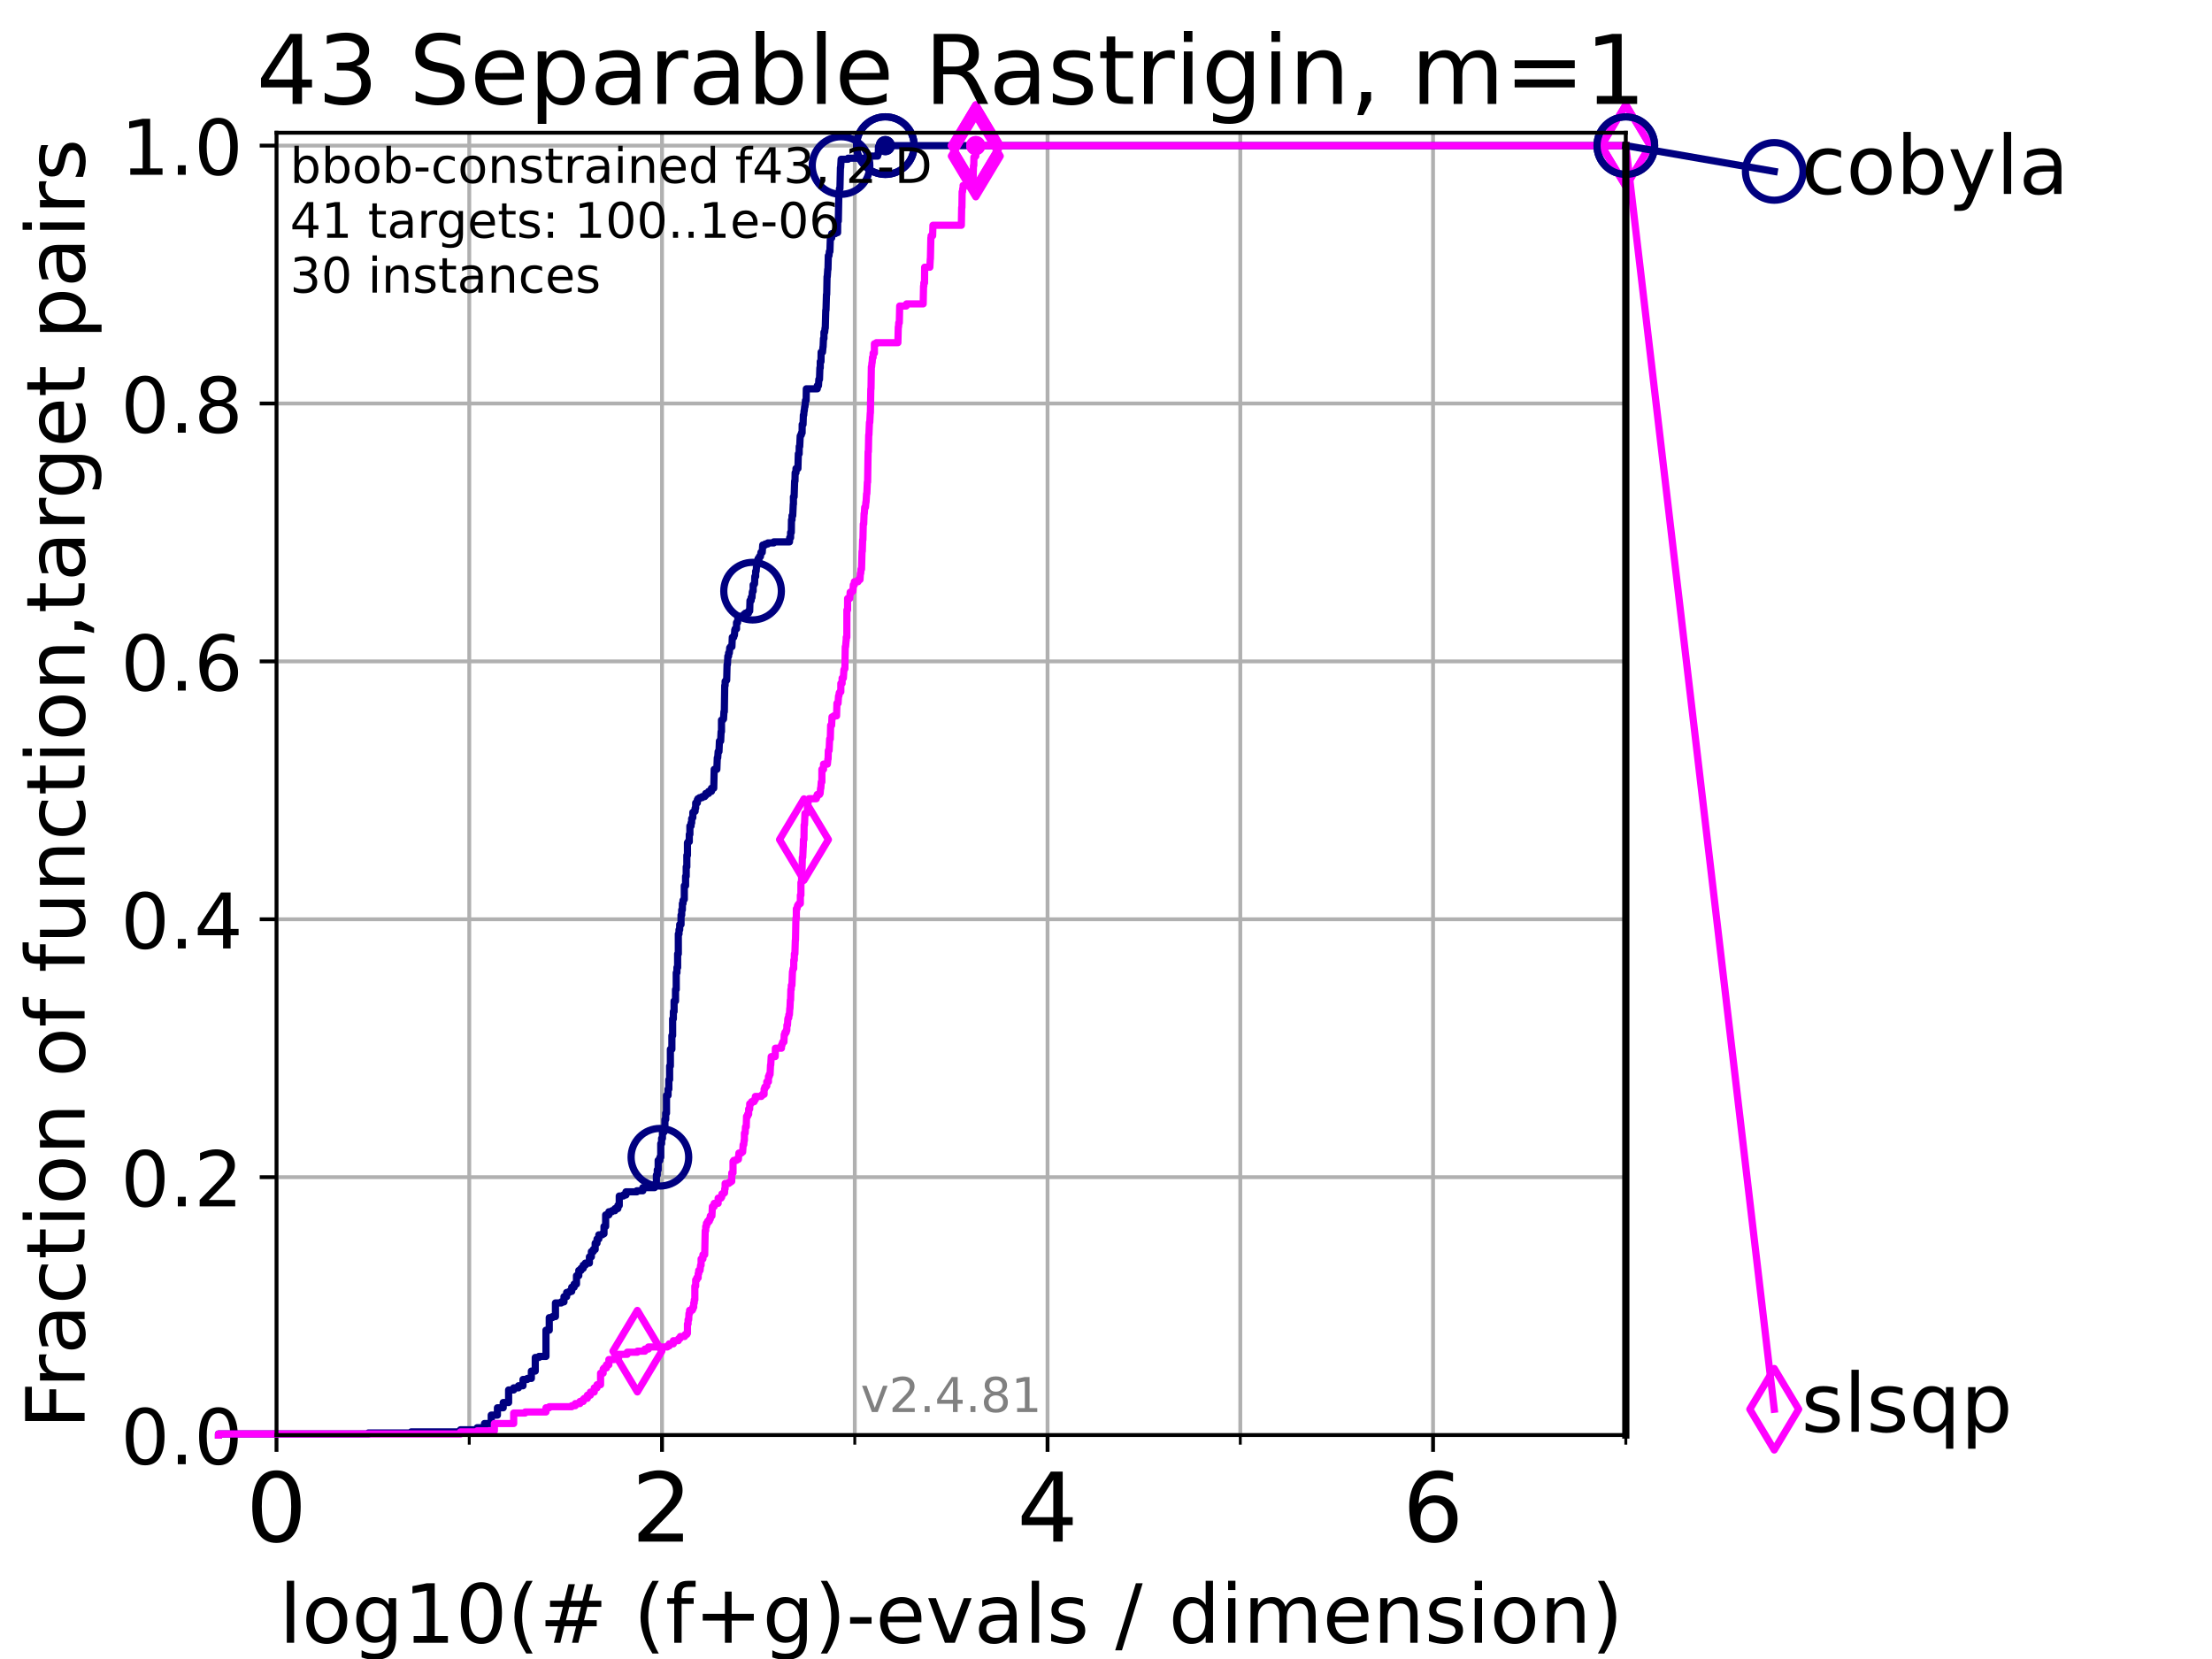 <?xml version="1.0" encoding="utf-8" standalone="no"?>
<!DOCTYPE svg PUBLIC "-//W3C//DTD SVG 1.1//EN"
  "http://www.w3.org/Graphics/SVG/1.1/DTD/svg11.dtd">
<!-- Created with matplotlib (https://matplotlib.org/) -->
<svg height="345.6pt" version="1.1" viewBox="0 0 460.8 345.6" width="460.8pt" xmlns="http://www.w3.org/2000/svg" xmlns:xlink="http://www.w3.org/1999/xlink">
 <defs>
  <style type="text/css">*{stroke-linecap:butt;stroke-linejoin:round;}</style>
 </defs>
 <g id="figure_1">
  <g id="patch_1">
   <path d="M 0 345.6 
L 460.8 345.6 
L 460.8 0 
L 0 0 
z
" style="fill:#ffffff;"/>
  </g>
  <g id="axes_1">
   <g id="patch_2">
    <path d="M 57.6 298.944 
L 338.688 298.944 
L 338.688 27.648 
L 57.6 27.648 
z
" style="fill:#ffffff;"/>
   </g>
   <g id="matplotlib.axis_1">
    <g id="xtick_1">
     <g id="line2d_1">
      <path clip-path="url(#p329b55f554)" d="M 57.6 298.944 
L 57.6 27.648 
" style="fill:none;stroke:#b0b0b0;stroke-linecap:square;stroke-width:0.8;"/>
     </g>
     <g id="line2d_2">
      <defs>
       <path d="M 0 0 
L 0 3.5 
" id="md8bdb216c3" style="stroke:#000000;stroke-width:0.8;"/>
      </defs>
      <g>
       <use style="stroke:#000000;stroke-width:0.8;" x="57.6" xlink:href="#md8bdb216c3" y="298.944"/>
      </g>
     </g>
     <g id="text_1">
      <!-- 0 -->
      <g transform="translate(51.237 321.141)scale(0.2 -0.2)">
       <defs>
        <path d="M 31.781 66.406 
Q 24.172 66.406 20.328 58.906 
Q 16.5 51.422 16.5 36.375 
Q 16.5 21.391 20.328 13.891 
Q 24.172 6.391 31.781 6.391 
Q 39.453 6.391 43.281 13.891 
Q 47.125 21.391 47.125 36.375 
Q 47.125 51.422 43.281 58.906 
Q 39.453 66.406 31.781 66.406 
z
M 31.781 74.219 
Q 44.047 74.219 50.516 64.516 
Q 56.984 54.828 56.984 36.375 
Q 56.984 17.969 50.516 8.266 
Q 44.047 -1.422 31.781 -1.422 
Q 19.531 -1.422 13.062 8.266 
Q 6.594 17.969 6.594 36.375 
Q 6.594 54.828 13.062 64.516 
Q 19.531 74.219 31.781 74.219 
z
" id="DejaVuSans-48"/>
       </defs>
       <use xlink:href="#DejaVuSans-48"/>
      </g>
     </g>
    </g>
    <g id="xtick_2">
     <g id="line2d_3">
      <path clip-path="url(#p329b55f554)" d="M 137.911 298.944 
L 137.911 27.648 
" style="fill:none;stroke:#b0b0b0;stroke-linecap:square;stroke-width:0.8;"/>
     </g>
     <g id="line2d_4">
      <g>
       <use style="stroke:#000000;stroke-width:0.8;" x="137.911" xlink:href="#md8bdb216c3" y="298.944"/>
      </g>
     </g>
     <g id="text_2">
      <!-- 2 -->
      <g transform="translate(131.548 321.141)scale(0.2 -0.2)">
       <defs>
        <path d="M 19.188 8.297 
L 53.609 8.297 
L 53.609 0 
L 7.328 0 
L 7.328 8.297 
Q 12.938 14.109 22.625 23.891 
Q 32.328 33.688 34.812 36.531 
Q 39.547 41.844 41.422 45.531 
Q 43.312 49.219 43.312 52.781 
Q 43.312 58.594 39.234 62.25 
Q 35.156 65.922 28.609 65.922 
Q 23.969 65.922 18.812 64.312 
Q 13.672 62.703 7.812 59.422 
L 7.812 69.391 
Q 13.766 71.781 18.938 73 
Q 24.125 74.219 28.422 74.219 
Q 39.75 74.219 46.484 68.547 
Q 53.219 62.891 53.219 53.422 
Q 53.219 48.922 51.531 44.891 
Q 49.859 40.875 45.406 35.406 
Q 44.188 33.984 37.641 27.219 
Q 31.109 20.453 19.188 8.297 
z
" id="DejaVuSans-50"/>
       </defs>
       <use xlink:href="#DejaVuSans-50"/>
      </g>
     </g>
    </g>
    <g id="xtick_3">
     <g id="line2d_5">
      <path clip-path="url(#p329b55f554)" d="M 218.222 298.944 
L 218.222 27.648 
" style="fill:none;stroke:#b0b0b0;stroke-linecap:square;stroke-width:0.8;"/>
     </g>
     <g id="line2d_6">
      <g>
       <use style="stroke:#000000;stroke-width:0.8;" x="218.222" xlink:href="#md8bdb216c3" y="298.944"/>
      </g>
     </g>
     <g id="text_3">
      <!-- 4 -->
      <g transform="translate(211.859 321.141)scale(0.2 -0.2)">
       <defs>
        <path d="M 37.797 64.312 
L 12.891 25.391 
L 37.797 25.391 
z
M 35.203 72.906 
L 47.609 72.906 
L 47.609 25.391 
L 58.016 25.391 
L 58.016 17.188 
L 47.609 17.188 
L 47.609 0 
L 37.797 0 
L 37.797 17.188 
L 4.891 17.188 
L 4.891 26.703 
z
" id="DejaVuSans-52"/>
       </defs>
       <use xlink:href="#DejaVuSans-52"/>
      </g>
     </g>
    </g>
    <g id="xtick_4">
     <g id="line2d_7">
      <path clip-path="url(#p329b55f554)" d="M 298.533 298.944 
L 298.533 27.648 
" style="fill:none;stroke:#b0b0b0;stroke-linecap:square;stroke-width:0.8;"/>
     </g>
     <g id="line2d_8">
      <g>
       <use style="stroke:#000000;stroke-width:0.8;" x="298.533" xlink:href="#md8bdb216c3" y="298.944"/>
      </g>
     </g>
     <g id="text_4">
      <!-- 6 -->
      <g transform="translate(292.17 321.141)scale(0.2 -0.2)">
       <defs>
        <path d="M 33.016 40.375 
Q 26.375 40.375 22.484 35.828 
Q 18.609 31.297 18.609 23.391 
Q 18.609 15.531 22.484 10.953 
Q 26.375 6.391 33.016 6.391 
Q 39.656 6.391 43.531 10.953 
Q 47.406 15.531 47.406 23.391 
Q 47.406 31.297 43.531 35.828 
Q 39.656 40.375 33.016 40.375 
z
M 52.594 71.297 
L 52.594 62.312 
Q 48.875 64.062 45.094 64.984 
Q 41.312 65.922 37.594 65.922 
Q 27.828 65.922 22.672 59.328 
Q 17.531 52.734 16.797 39.406 
Q 19.672 43.656 24.016 45.922 
Q 28.375 48.188 33.594 48.188 
Q 44.578 48.188 50.953 41.516 
Q 57.328 34.859 57.328 23.391 
Q 57.328 12.156 50.688 5.359 
Q 44.047 -1.422 33.016 -1.422 
Q 20.359 -1.422 13.672 8.266 
Q 6.984 17.969 6.984 36.375 
Q 6.984 53.656 15.188 63.938 
Q 23.391 74.219 37.203 74.219 
Q 40.922 74.219 44.703 73.484 
Q 48.484 72.75 52.594 71.297 
z
" id="DejaVuSans-54"/>
       </defs>
       <use xlink:href="#DejaVuSans-54"/>
      </g>
     </g>
    </g>
    <g id="xtick_5">
     <g id="line2d_9">
      <path clip-path="url(#p329b55f554)" d="M 97.755 298.944 
L 97.755 27.648 
" style="fill:none;stroke:#b0b0b0;stroke-linecap:square;stroke-width:0.8;"/>
     </g>
     <g id="line2d_10">
      <defs>
       <path d="M 0 0 
L 0 2 
" id="m02580abc6b" style="stroke:#000000;stroke-width:0.6;"/>
      </defs>
      <g>
       <use style="stroke:#000000;stroke-width:0.6;" x="97.755" xlink:href="#m02580abc6b" y="298.944"/>
      </g>
     </g>
    </g>
    <g id="xtick_6">
     <g id="line2d_11">
      <path clip-path="url(#p329b55f554)" d="M 178.066 298.944 
L 178.066 27.648 
" style="fill:none;stroke:#b0b0b0;stroke-linecap:square;stroke-width:0.8;"/>
     </g>
     <g id="line2d_12">
      <g>
       <use style="stroke:#000000;stroke-width:0.6;" x="178.066" xlink:href="#m02580abc6b" y="298.944"/>
      </g>
     </g>
    </g>
    <g id="xtick_7">
     <g id="line2d_13">
      <path clip-path="url(#p329b55f554)" d="M 258.377 298.944 
L 258.377 27.648 
" style="fill:none;stroke:#b0b0b0;stroke-linecap:square;stroke-width:0.8;"/>
     </g>
     <g id="line2d_14">
      <g>
       <use style="stroke:#000000;stroke-width:0.6;" x="258.377" xlink:href="#m02580abc6b" y="298.944"/>
      </g>
     </g>
    </g>
    <g id="xtick_8">
     <g id="line2d_15">
      <path clip-path="url(#p329b55f554)" d="M 338.688 298.944 
L 338.688 27.648 
" style="fill:none;stroke:#b0b0b0;stroke-linecap:square;stroke-width:0.8;"/>
     </g>
     <g id="line2d_16">
      <g>
       <use style="stroke:#000000;stroke-width:0.6;" x="338.688" xlink:href="#m02580abc6b" y="298.944"/>
      </g>
     </g>
    </g>
    <g id="text_5">
     <!-- log10(# (f+g)-evals / dimension) -->
     <g transform="translate(58.145 342.218)scale(0.17 -0.17)">
      <defs>
       <path d="M 9.422 75.984 
L 18.406 75.984 
L 18.406 0 
L 9.422 0 
z
" id="DejaVuSans-108"/>
       <path d="M 30.609 48.391 
Q 23.391 48.391 19.188 42.75 
Q 14.984 37.109 14.984 27.297 
Q 14.984 17.484 19.156 11.844 
Q 23.344 6.203 30.609 6.203 
Q 37.797 6.203 41.984 11.859 
Q 46.188 17.531 46.188 27.297 
Q 46.188 37.016 41.984 42.703 
Q 37.797 48.391 30.609 48.391 
z
M 30.609 56 
Q 42.328 56 49.016 48.375 
Q 55.719 40.766 55.719 27.297 
Q 55.719 13.875 49.016 6.219 
Q 42.328 -1.422 30.609 -1.422 
Q 18.844 -1.422 12.172 6.219 
Q 5.516 13.875 5.516 27.297 
Q 5.516 40.766 12.172 48.375 
Q 18.844 56 30.609 56 
z
" id="DejaVuSans-111"/>
       <path d="M 45.406 27.984 
Q 45.406 37.75 41.375 43.109 
Q 37.359 48.484 30.078 48.484 
Q 22.859 48.484 18.828 43.109 
Q 14.797 37.75 14.797 27.984 
Q 14.797 18.266 18.828 12.891 
Q 22.859 7.516 30.078 7.516 
Q 37.359 7.516 41.375 12.891 
Q 45.406 18.266 45.406 27.984 
z
M 54.391 6.781 
Q 54.391 -7.172 48.188 -13.984 
Q 42 -20.797 29.203 -20.797 
Q 24.469 -20.797 20.266 -20.094 
Q 16.062 -19.391 12.109 -17.922 
L 12.109 -9.188 
Q 16.062 -11.328 19.922 -12.344 
Q 23.781 -13.375 27.781 -13.375 
Q 36.625 -13.375 41.016 -8.766 
Q 45.406 -4.156 45.406 5.172 
L 45.406 9.625 
Q 42.625 4.781 38.281 2.391 
Q 33.938 0 27.875 0 
Q 17.828 0 11.672 7.656 
Q 5.516 15.328 5.516 27.984 
Q 5.516 40.672 11.672 48.328 
Q 17.828 56 27.875 56 
Q 33.938 56 38.281 53.609 
Q 42.625 51.219 45.406 46.391 
L 45.406 54.688 
L 54.391 54.688 
z
" id="DejaVuSans-103"/>
       <path d="M 12.406 8.297 
L 28.516 8.297 
L 28.516 63.922 
L 10.984 60.406 
L 10.984 69.391 
L 28.422 72.906 
L 38.281 72.906 
L 38.281 8.297 
L 54.391 8.297 
L 54.391 0 
L 12.406 0 
z
" id="DejaVuSans-49"/>
       <path d="M 31 75.875 
Q 24.469 64.656 21.281 53.656 
Q 18.109 42.672 18.109 31.391 
Q 18.109 20.125 21.312 9.062 
Q 24.516 -2 31 -13.188 
L 23.188 -13.188 
Q 15.875 -1.703 12.234 9.375 
Q 8.594 20.453 8.594 31.391 
Q 8.594 42.281 12.203 53.312 
Q 15.828 64.359 23.188 75.875 
z
" id="DejaVuSans-40"/>
       <path d="M 51.125 44 
L 36.922 44 
L 32.812 27.688 
L 47.125 27.688 
z
M 43.797 71.781 
L 38.719 51.516 
L 52.984 51.516 
L 58.109 71.781 
L 65.922 71.781 
L 60.891 51.516 
L 76.125 51.516 
L 76.125 44 
L 58.984 44 
L 54.984 27.688 
L 70.516 27.688 
L 70.516 20.219 
L 53.078 20.219 
L 48 0 
L 40.188 0 
L 45.219 20.219 
L 30.906 20.219 
L 25.875 0 
L 18.016 0 
L 23.094 20.219 
L 7.719 20.219 
L 7.719 27.688 
L 24.906 27.688 
L 29 44 
L 13.281 44 
L 13.281 51.516 
L 30.906 51.516 
L 35.891 71.781 
z
" id="DejaVuSans-35"/>
       <path id="DejaVuSans-32"/>
       <path d="M 37.109 75.984 
L 37.109 68.5 
L 28.516 68.5 
Q 23.688 68.5 21.797 66.547 
Q 19.922 64.594 19.922 59.516 
L 19.922 54.688 
L 34.719 54.688 
L 34.719 47.703 
L 19.922 47.703 
L 19.922 0 
L 10.891 0 
L 10.891 47.703 
L 2.297 47.703 
L 2.297 54.688 
L 10.891 54.688 
L 10.891 58.5 
Q 10.891 67.625 15.141 71.797 
Q 19.391 75.984 28.609 75.984 
z
" id="DejaVuSans-102"/>
       <path d="M 46 62.703 
L 46 35.5 
L 73.188 35.5 
L 73.188 27.203 
L 46 27.203 
L 46 0 
L 37.797 0 
L 37.797 27.203 
L 10.594 27.203 
L 10.594 35.5 
L 37.797 35.5 
L 37.797 62.703 
z
" id="DejaVuSans-43"/>
       <path d="M 8.016 75.875 
L 15.828 75.875 
Q 23.141 64.359 26.781 53.312 
Q 30.422 42.281 30.422 31.391 
Q 30.422 20.453 26.781 9.375 
Q 23.141 -1.703 15.828 -13.188 
L 8.016 -13.188 
Q 14.5 -2 17.703 9.062 
Q 20.906 20.125 20.906 31.391 
Q 20.906 42.672 17.703 53.656 
Q 14.5 64.656 8.016 75.875 
z
" id="DejaVuSans-41"/>
       <path d="M 4.891 31.391 
L 31.203 31.391 
L 31.203 23.391 
L 4.891 23.391 
z
" id="DejaVuSans-45"/>
       <path d="M 56.203 29.594 
L 56.203 25.203 
L 14.891 25.203 
Q 15.484 15.922 20.484 11.062 
Q 25.484 6.203 34.422 6.203 
Q 39.594 6.203 44.453 7.469 
Q 49.312 8.734 54.109 11.281 
L 54.109 2.781 
Q 49.266 0.734 44.188 -0.344 
Q 39.109 -1.422 33.891 -1.422 
Q 20.797 -1.422 13.156 6.188 
Q 5.516 13.812 5.516 26.812 
Q 5.516 40.234 12.766 48.109 
Q 20.016 56 32.328 56 
Q 43.359 56 49.781 48.891 
Q 56.203 41.797 56.203 29.594 
z
M 47.219 32.234 
Q 47.125 39.594 43.094 43.984 
Q 39.062 48.391 32.422 48.391 
Q 24.906 48.391 20.391 44.141 
Q 15.875 39.891 15.188 32.172 
z
" id="DejaVuSans-101"/>
       <path d="M 2.984 54.688 
L 12.5 54.688 
L 29.594 8.797 
L 46.688 54.688 
L 56.203 54.688 
L 35.688 0 
L 23.484 0 
z
" id="DejaVuSans-118"/>
       <path d="M 34.281 27.484 
Q 23.391 27.484 19.188 25 
Q 14.984 22.516 14.984 16.5 
Q 14.984 11.719 18.141 8.906 
Q 21.297 6.109 26.703 6.109 
Q 34.188 6.109 38.703 11.406 
Q 43.219 16.703 43.219 25.484 
L 43.219 27.484 
z
M 52.203 31.203 
L 52.203 0 
L 43.219 0 
L 43.219 8.297 
Q 40.141 3.328 35.547 0.953 
Q 30.953 -1.422 24.312 -1.422 
Q 15.922 -1.422 10.953 3.297 
Q 6 8.016 6 15.922 
Q 6 25.141 12.172 29.828 
Q 18.359 34.516 30.609 34.516 
L 43.219 34.516 
L 43.219 35.406 
Q 43.219 41.609 39.141 45 
Q 35.062 48.391 27.688 48.391 
Q 23 48.391 18.547 47.266 
Q 14.109 46.141 10.016 43.891 
L 10.016 52.203 
Q 14.938 54.109 19.578 55.047 
Q 24.219 56 28.609 56 
Q 40.484 56 46.344 49.844 
Q 52.203 43.703 52.203 31.203 
z
" id="DejaVuSans-97"/>
       <path d="M 44.281 53.078 
L 44.281 44.578 
Q 40.484 46.531 36.375 47.5 
Q 32.281 48.484 27.875 48.484 
Q 21.188 48.484 17.844 46.438 
Q 14.5 44.391 14.5 40.281 
Q 14.5 37.156 16.891 35.375 
Q 19.281 33.594 26.516 31.984 
L 29.594 31.297 
Q 39.156 29.25 43.188 25.516 
Q 47.219 21.781 47.219 15.094 
Q 47.219 7.469 41.188 3.016 
Q 35.156 -1.422 24.609 -1.422 
Q 20.219 -1.422 15.453 -0.562 
Q 10.688 0.297 5.422 2 
L 5.422 11.281 
Q 10.406 8.688 15.234 7.391 
Q 20.062 6.109 24.812 6.109 
Q 31.156 6.109 34.562 8.281 
Q 37.984 10.453 37.984 14.406 
Q 37.984 18.062 35.516 20.016 
Q 33.062 21.969 24.703 23.781 
L 21.578 24.516 
Q 13.234 26.266 9.516 29.906 
Q 5.812 33.547 5.812 39.891 
Q 5.812 47.609 11.281 51.797 
Q 16.75 56 26.812 56 
Q 31.781 56 36.172 55.266 
Q 40.578 54.547 44.281 53.078 
z
" id="DejaVuSans-115"/>
       <path d="M 25.391 72.906 
L 33.688 72.906 
L 8.297 -9.281 
L 0 -9.281 
z
" id="DejaVuSans-47"/>
       <path d="M 45.406 46.391 
L 45.406 75.984 
L 54.391 75.984 
L 54.391 0 
L 45.406 0 
L 45.406 8.203 
Q 42.578 3.328 38.25 0.953 
Q 33.938 -1.422 27.875 -1.422 
Q 17.969 -1.422 11.734 6.484 
Q 5.516 14.406 5.516 27.297 
Q 5.516 40.188 11.734 48.094 
Q 17.969 56 27.875 56 
Q 33.938 56 38.25 53.625 
Q 42.578 51.266 45.406 46.391 
z
M 14.797 27.297 
Q 14.797 17.391 18.875 11.75 
Q 22.953 6.109 30.078 6.109 
Q 37.203 6.109 41.297 11.75 
Q 45.406 17.391 45.406 27.297 
Q 45.406 37.203 41.297 42.844 
Q 37.203 48.484 30.078 48.484 
Q 22.953 48.484 18.875 42.844 
Q 14.797 37.203 14.797 27.297 
z
" id="DejaVuSans-100"/>
       <path d="M 9.422 54.688 
L 18.406 54.688 
L 18.406 0 
L 9.422 0 
z
M 9.422 75.984 
L 18.406 75.984 
L 18.406 64.594 
L 9.422 64.594 
z
" id="DejaVuSans-105"/>
       <path d="M 52 44.188 
Q 55.375 50.25 60.062 53.125 
Q 64.75 56 71.094 56 
Q 79.641 56 84.281 50.016 
Q 88.922 44.047 88.922 33.016 
L 88.922 0 
L 79.891 0 
L 79.891 32.719 
Q 79.891 40.578 77.094 44.375 
Q 74.312 48.188 68.609 48.188 
Q 61.625 48.188 57.562 43.547 
Q 53.516 38.922 53.516 30.906 
L 53.516 0 
L 44.484 0 
L 44.484 32.719 
Q 44.484 40.625 41.703 44.406 
Q 38.922 48.188 33.109 48.188 
Q 26.219 48.188 22.156 43.531 
Q 18.109 38.875 18.109 30.906 
L 18.109 0 
L 9.078 0 
L 9.078 54.688 
L 18.109 54.688 
L 18.109 46.188 
Q 21.188 51.219 25.484 53.609 
Q 29.781 56 35.688 56 
Q 41.656 56 45.828 52.969 
Q 50 49.953 52 44.188 
z
" id="DejaVuSans-109"/>
       <path d="M 54.891 33.016 
L 54.891 0 
L 45.906 0 
L 45.906 32.719 
Q 45.906 40.484 42.875 44.328 
Q 39.844 48.188 33.797 48.188 
Q 26.516 48.188 22.312 43.547 
Q 18.109 38.922 18.109 30.906 
L 18.109 0 
L 9.078 0 
L 9.078 54.688 
L 18.109 54.688 
L 18.109 46.188 
Q 21.344 51.125 25.703 53.562 
Q 30.078 56 35.797 56 
Q 45.219 56 50.047 50.172 
Q 54.891 44.344 54.891 33.016 
z
" id="DejaVuSans-110"/>
      </defs>
      <use xlink:href="#DejaVuSans-108"/>
      <use x="27.783" xlink:href="#DejaVuSans-111"/>
      <use x="88.965" xlink:href="#DejaVuSans-103"/>
      <use x="152.441" xlink:href="#DejaVuSans-49"/>
      <use x="216.064" xlink:href="#DejaVuSans-48"/>
      <use x="279.688" xlink:href="#DejaVuSans-40"/>
      <use x="318.701" xlink:href="#DejaVuSans-35"/>
      <use x="402.49" xlink:href="#DejaVuSans-32"/>
      <use x="434.277" xlink:href="#DejaVuSans-40"/>
      <use x="473.291" xlink:href="#DejaVuSans-102"/>
      <use x="508.496" xlink:href="#DejaVuSans-43"/>
      <use x="592.285" xlink:href="#DejaVuSans-103"/>
      <use x="655.762" xlink:href="#DejaVuSans-41"/>
      <use x="694.775" xlink:href="#DejaVuSans-45"/>
      <use x="730.859" xlink:href="#DejaVuSans-101"/>
      <use x="792.383" xlink:href="#DejaVuSans-118"/>
      <use x="851.562" xlink:href="#DejaVuSans-97"/>
      <use x="912.842" xlink:href="#DejaVuSans-108"/>
      <use x="940.625" xlink:href="#DejaVuSans-115"/>
      <use x="992.725" xlink:href="#DejaVuSans-32"/>
      <use x="1024.512" xlink:href="#DejaVuSans-47"/>
      <use x="1058.203" xlink:href="#DejaVuSans-32"/>
      <use x="1089.99" xlink:href="#DejaVuSans-100"/>
      <use x="1153.467" xlink:href="#DejaVuSans-105"/>
      <use x="1181.25" xlink:href="#DejaVuSans-109"/>
      <use x="1278.662" xlink:href="#DejaVuSans-101"/>
      <use x="1340.186" xlink:href="#DejaVuSans-110"/>
      <use x="1403.564" xlink:href="#DejaVuSans-115"/>
      <use x="1455.664" xlink:href="#DejaVuSans-105"/>
      <use x="1483.447" xlink:href="#DejaVuSans-111"/>
      <use x="1544.629" xlink:href="#DejaVuSans-110"/>
      <use x="1608.008" xlink:href="#DejaVuSans-41"/>
     </g>
    </g>
   </g>
   <g id="matplotlib.axis_2">
    <g id="ytick_1">
     <g id="line2d_17">
      <path clip-path="url(#p329b55f554)" d="M 57.6 298.944 
L 338.688 298.944 
" style="fill:none;stroke:#b0b0b0;stroke-linecap:square;stroke-width:0.8;"/>
     </g>
     <g id="line2d_18">
      <defs>
       <path d="M 0 0 
L -3.5 0 
" id="mc01d3de3a4" style="stroke:#000000;stroke-width:0.8;"/>
      </defs>
      <g>
       <use style="stroke:#000000;stroke-width:0.8;" x="57.6" xlink:href="#mc01d3de3a4" y="298.944"/>
      </g>
     </g>
     <g id="text_6">
      <!-- 0.0 -->
      <g transform="translate(25.155 305.023)scale(0.16 -0.16)">
       <defs>
        <path d="M 10.688 12.406 
L 21 12.406 
L 21 0 
L 10.688 0 
z
" id="DejaVuSans-46"/>
       </defs>
       <use xlink:href="#DejaVuSans-48"/>
       <use x="63.623" xlink:href="#DejaVuSans-46"/>
       <use x="95.41" xlink:href="#DejaVuSans-48"/>
      </g>
     </g>
    </g>
    <g id="ytick_2">
     <g id="line2d_19">
      <path clip-path="url(#p329b55f554)" d="M 57.6 245.222 
L 338.688 245.222 
" style="fill:none;stroke:#b0b0b0;stroke-linecap:square;stroke-width:0.8;"/>
     </g>
     <g id="line2d_20">
      <g>
       <use style="stroke:#000000;stroke-width:0.8;" x="57.6" xlink:href="#mc01d3de3a4" y="245.222"/>
      </g>
     </g>
     <g id="text_7">
      <!-- 0.2 -->
      <g transform="translate(25.155 251.301)scale(0.16 -0.16)">
       <use xlink:href="#DejaVuSans-48"/>
       <use x="63.623" xlink:href="#DejaVuSans-46"/>
       <use x="95.41" xlink:href="#DejaVuSans-50"/>
      </g>
     </g>
    </g>
    <g id="ytick_3">
     <g id="line2d_21">
      <path clip-path="url(#p329b55f554)" d="M 57.6 191.5 
L 338.688 191.5 
" style="fill:none;stroke:#b0b0b0;stroke-linecap:square;stroke-width:0.8;"/>
     </g>
     <g id="line2d_22">
      <g>
       <use style="stroke:#000000;stroke-width:0.8;" x="57.6" xlink:href="#mc01d3de3a4" y="191.5"/>
      </g>
     </g>
     <g id="text_8">
      <!-- 0.4 -->
      <g transform="translate(25.155 197.579)scale(0.16 -0.16)">
       <use xlink:href="#DejaVuSans-48"/>
       <use x="63.623" xlink:href="#DejaVuSans-46"/>
       <use x="95.41" xlink:href="#DejaVuSans-52"/>
      </g>
     </g>
    </g>
    <g id="ytick_4">
     <g id="line2d_23">
      <path clip-path="url(#p329b55f554)" d="M 57.6 137.778 
L 338.688 137.778 
" style="fill:none;stroke:#b0b0b0;stroke-linecap:square;stroke-width:0.8;"/>
     </g>
     <g id="line2d_24">
      <g>
       <use style="stroke:#000000;stroke-width:0.8;" x="57.6" xlink:href="#mc01d3de3a4" y="137.778"/>
      </g>
     </g>
     <g id="text_9">
      <!-- 0.6 -->
      <g transform="translate(25.155 143.857)scale(0.16 -0.16)">
       <use xlink:href="#DejaVuSans-48"/>
       <use x="63.623" xlink:href="#DejaVuSans-46"/>
       <use x="95.41" xlink:href="#DejaVuSans-54"/>
      </g>
     </g>
    </g>
    <g id="ytick_5">
     <g id="line2d_25">
      <path clip-path="url(#p329b55f554)" d="M 57.6 84.056 
L 338.688 84.056 
" style="fill:none;stroke:#b0b0b0;stroke-linecap:square;stroke-width:0.8;"/>
     </g>
     <g id="line2d_26">
      <g>
       <use style="stroke:#000000;stroke-width:0.8;" x="57.6" xlink:href="#mc01d3de3a4" y="84.056"/>
      </g>
     </g>
     <g id="text_10">
      <!-- 0.8 -->
      <g transform="translate(25.155 90.135)scale(0.16 -0.16)">
       <defs>
        <path d="M 31.781 34.625 
Q 24.75 34.625 20.719 30.859 
Q 16.703 27.094 16.703 20.516 
Q 16.703 13.922 20.719 10.156 
Q 24.75 6.391 31.781 6.391 
Q 38.812 6.391 42.859 10.172 
Q 46.922 13.969 46.922 20.516 
Q 46.922 27.094 42.891 30.859 
Q 38.875 34.625 31.781 34.625 
z
M 21.922 38.812 
Q 15.578 40.375 12.031 44.719 
Q 8.5 49.078 8.5 55.328 
Q 8.5 64.062 14.719 69.141 
Q 20.953 74.219 31.781 74.219 
Q 42.672 74.219 48.875 69.141 
Q 55.078 64.062 55.078 55.328 
Q 55.078 49.078 51.531 44.719 
Q 48 40.375 41.703 38.812 
Q 48.828 37.156 52.797 32.312 
Q 56.781 27.484 56.781 20.516 
Q 56.781 9.906 50.312 4.234 
Q 43.844 -1.422 31.781 -1.422 
Q 19.734 -1.422 13.25 4.234 
Q 6.781 9.906 6.781 20.516 
Q 6.781 27.484 10.781 32.312 
Q 14.797 37.156 21.922 38.812 
z
M 18.312 54.391 
Q 18.312 48.734 21.844 45.562 
Q 25.391 42.391 31.781 42.391 
Q 38.141 42.391 41.719 45.562 
Q 45.312 48.734 45.312 54.391 
Q 45.312 60.062 41.719 63.234 
Q 38.141 66.406 31.781 66.406 
Q 25.391 66.406 21.844 63.234 
Q 18.312 60.062 18.312 54.391 
z
" id="DejaVuSans-56"/>
       </defs>
       <use xlink:href="#DejaVuSans-48"/>
       <use x="63.623" xlink:href="#DejaVuSans-46"/>
       <use x="95.41" xlink:href="#DejaVuSans-56"/>
      </g>
     </g>
    </g>
    <g id="ytick_6">
     <g id="line2d_27">
      <path clip-path="url(#p329b55f554)" d="M 57.6 30.334 
L 338.688 30.334 
" style="fill:none;stroke:#b0b0b0;stroke-linecap:square;stroke-width:0.8;"/>
     </g>
     <g id="line2d_28">
      <g>
       <use style="stroke:#000000;stroke-width:0.8;" x="57.6" xlink:href="#mc01d3de3a4" y="30.334"/>
      </g>
     </g>
     <g id="text_11">
      <!-- 1.0 -->
      <g transform="translate(25.155 36.413)scale(0.16 -0.16)">
       <use xlink:href="#DejaVuSans-49"/>
       <use x="63.623" xlink:href="#DejaVuSans-46"/>
       <use x="95.41" xlink:href="#DejaVuSans-48"/>
      </g>
     </g>
    </g>
    <g id="text_12">
     <!-- Fraction of function,target pairs -->
     <g transform="translate(17.62 297.681)rotate(-90)scale(0.17 -0.17)">
      <defs>
       <path d="M 9.812 72.906 
L 51.703 72.906 
L 51.703 64.594 
L 19.672 64.594 
L 19.672 43.109 
L 48.578 43.109 
L 48.578 34.812 
L 19.672 34.812 
L 19.672 0 
L 9.812 0 
z
" id="DejaVuSans-70"/>
       <path d="M 41.109 46.297 
Q 39.594 47.172 37.812 47.578 
Q 36.031 48 33.891 48 
Q 26.266 48 22.188 43.047 
Q 18.109 38.094 18.109 28.812 
L 18.109 0 
L 9.078 0 
L 9.078 54.688 
L 18.109 54.688 
L 18.109 46.188 
Q 20.953 51.172 25.484 53.578 
Q 30.031 56 36.531 56 
Q 37.453 56 38.578 55.875 
Q 39.703 55.766 41.062 55.516 
z
" id="DejaVuSans-114"/>
       <path d="M 48.781 52.594 
L 48.781 44.188 
Q 44.969 46.297 41.141 47.344 
Q 37.312 48.391 33.406 48.391 
Q 24.656 48.391 19.812 42.844 
Q 14.984 37.312 14.984 27.297 
Q 14.984 17.281 19.812 11.734 
Q 24.656 6.203 33.406 6.203 
Q 37.312 6.203 41.141 7.25 
Q 44.969 8.297 48.781 10.406 
L 48.781 2.094 
Q 45.016 0.344 40.984 -0.531 
Q 36.969 -1.422 32.422 -1.422 
Q 20.062 -1.422 12.781 6.344 
Q 5.516 14.109 5.516 27.297 
Q 5.516 40.672 12.859 48.328 
Q 20.219 56 33.016 56 
Q 37.156 56 41.109 55.141 
Q 45.062 54.297 48.781 52.594 
z
" id="DejaVuSans-99"/>
       <path d="M 18.312 70.219 
L 18.312 54.688 
L 36.812 54.688 
L 36.812 47.703 
L 18.312 47.703 
L 18.312 18.016 
Q 18.312 11.328 20.141 9.422 
Q 21.969 7.516 27.594 7.516 
L 36.812 7.516 
L 36.812 0 
L 27.594 0 
Q 17.188 0 13.234 3.875 
Q 9.281 7.766 9.281 18.016 
L 9.281 47.703 
L 2.688 47.703 
L 2.688 54.688 
L 9.281 54.688 
L 9.281 70.219 
z
" id="DejaVuSans-116"/>
       <path d="M 8.5 21.578 
L 8.5 54.688 
L 17.484 54.688 
L 17.484 21.922 
Q 17.484 14.156 20.5 10.266 
Q 23.531 6.391 29.594 6.391 
Q 36.859 6.391 41.078 11.031 
Q 45.312 15.672 45.312 23.688 
L 45.312 54.688 
L 54.297 54.688 
L 54.297 0 
L 45.312 0 
L 45.312 8.406 
Q 42.047 3.422 37.719 1 
Q 33.406 -1.422 27.688 -1.422 
Q 18.266 -1.422 13.375 4.438 
Q 8.5 10.297 8.5 21.578 
z
M 31.109 56 
z
" id="DejaVuSans-117"/>
       <path d="M 11.719 12.406 
L 22.016 12.406 
L 22.016 4 
L 14.016 -11.625 
L 7.719 -11.625 
L 11.719 4 
z
" id="DejaVuSans-44"/>
       <path d="M 18.109 8.203 
L 18.109 -20.797 
L 9.078 -20.797 
L 9.078 54.688 
L 18.109 54.688 
L 18.109 46.391 
Q 20.953 51.266 25.266 53.625 
Q 29.594 56 35.594 56 
Q 45.562 56 51.781 48.094 
Q 58.016 40.188 58.016 27.297 
Q 58.016 14.406 51.781 6.484 
Q 45.562 -1.422 35.594 -1.422 
Q 29.594 -1.422 25.266 0.953 
Q 20.953 3.328 18.109 8.203 
z
M 48.688 27.297 
Q 48.688 37.203 44.609 42.844 
Q 40.531 48.484 33.406 48.484 
Q 26.266 48.484 22.188 42.844 
Q 18.109 37.203 18.109 27.297 
Q 18.109 17.391 22.188 11.75 
Q 26.266 6.109 33.406 6.109 
Q 40.531 6.109 44.609 11.75 
Q 48.688 17.391 48.688 27.297 
z
" id="DejaVuSans-112"/>
      </defs>
      <use xlink:href="#DejaVuSans-70"/>
      <use x="50.27" xlink:href="#DejaVuSans-114"/>
      <use x="91.383" xlink:href="#DejaVuSans-97"/>
      <use x="152.662" xlink:href="#DejaVuSans-99"/>
      <use x="207.643" xlink:href="#DejaVuSans-116"/>
      <use x="246.852" xlink:href="#DejaVuSans-105"/>
      <use x="274.635" xlink:href="#DejaVuSans-111"/>
      <use x="335.816" xlink:href="#DejaVuSans-110"/>
      <use x="399.195" xlink:href="#DejaVuSans-32"/>
      <use x="430.982" xlink:href="#DejaVuSans-111"/>
      <use x="492.164" xlink:href="#DejaVuSans-102"/>
      <use x="527.369" xlink:href="#DejaVuSans-32"/>
      <use x="559.156" xlink:href="#DejaVuSans-102"/>
      <use x="594.361" xlink:href="#DejaVuSans-117"/>
      <use x="657.74" xlink:href="#DejaVuSans-110"/>
      <use x="721.119" xlink:href="#DejaVuSans-99"/>
      <use x="776.1" xlink:href="#DejaVuSans-116"/>
      <use x="815.309" xlink:href="#DejaVuSans-105"/>
      <use x="843.092" xlink:href="#DejaVuSans-111"/>
      <use x="904.273" xlink:href="#DejaVuSans-110"/>
      <use x="967.652" xlink:href="#DejaVuSans-44"/>
      <use x="999.439" xlink:href="#DejaVuSans-116"/>
      <use x="1038.648" xlink:href="#DejaVuSans-97"/>
      <use x="1099.928" xlink:href="#DejaVuSans-114"/>
      <use x="1139.291" xlink:href="#DejaVuSans-103"/>
      <use x="1202.768" xlink:href="#DejaVuSans-101"/>
      <use x="1264.291" xlink:href="#DejaVuSans-116"/>
      <use x="1303.5" xlink:href="#DejaVuSans-32"/>
      <use x="1335.287" xlink:href="#DejaVuSans-112"/>
      <use x="1398.764" xlink:href="#DejaVuSans-97"/>
      <use x="1460.043" xlink:href="#DejaVuSans-105"/>
      <use x="1487.826" xlink:href="#DejaVuSans-114"/>
      <use x="1528.939" xlink:href="#DejaVuSans-115"/>
     </g>
    </g>
   </g>
   <g id="line2d_29">
    <defs>
     <path d="M 0 1.5 
C 0.398 1.5 0.779 1.342 1.061 1.061 
C 1.342 0.779 1.5 0.398 1.5 0 
C 1.5 -0.398 1.342 -0.779 1.061 -1.061 
C 0.779 -1.342 0.398 -1.5 0 -1.5 
C -0.398 -1.5 -0.779 -1.342 -1.061 -1.061 
C -1.342 -0.779 -1.5 -0.398 -1.5 0 
C -1.5 0.398 -1.342 0.779 -1.061 1.061 
C -0.779 1.342 -0.398 1.5 0 1.5 
z
" id="ma0de7efe9d" style="stroke:#000080;"/>
    </defs>
    <g>
     <use style="fill:#000080;stroke:#000080;" x="184.438" xlink:href="#ma0de7efe9d" y="30.334"/>
     <use style="fill:#000080;stroke:#000080;" x="184.438" xlink:href="#ma0de7efe9d" y="30.334"/>
    </g>
   </g>
   <g id="line2d_30">
    <path d="M 45.512 298.944 
L 45.512 298.726 
L 76.759 298.726 
L 76.759 298.507 
L 85.667 298.507 
L 85.667 298.289 
L 95.918 298.289 
L 95.918 297.852 
L 99.418 297.852 
L 99.418 297.415 
L 100.935 297.415 
L 100.935 296.542 
L 102.331 296.542 
L 102.331 294.795 
L 103.623 294.795 
L 103.623 293.266 
L 104.826 293.266 
L 104.826 292.174 
L 105.952 292.174 
L 105.952 289.554 
L 107.009 289.554 
L 107.009 289.117 
L 108.006 289.117 
L 108.006 288.68 
L 108.949 288.68 
L 108.949 287.37 
L 109.843 287.37 
L 109.843 287.151 
L 110.694 287.151 
L 110.694 285.623 
L 111.506 285.623 
L 111.506 282.784 
L 112.281 282.784 
L 112.281 282.565 
L 113.735 282.565 
L 113.735 277.106 
L 114.419 277.106 
L 114.419 274.485 
L 115.077 274.485 
L 115.077 274.267 
L 115.711 274.267 
L 115.711 271.428 
L 116.914 271.428 
L 116.914 271.209 
L 117.486 271.209 
L 117.486 270.118 
L 118.04 270.118 
L 118.04 269.244 
L 118.577 269.244 
L 118.577 269.026 
L 119.097 269.026 
L 119.097 268.152 
L 119.603 268.152 
L 119.603 267.497 
L 120.094 267.497 
L 120.094 265.75 
L 120.572 265.75 
L 120.572 264.658 
L 121.037 264.658 
L 121.037 264.221 
L 121.49 264.221 
L 121.49 263.566 
L 121.931 263.566 
L 121.931 263.129 
L 122.782 263.129 
L 122.782 261.819 
L 123.193 261.819 
L 123.193 260.727 
L 123.594 260.727 
L 123.594 260.29 
L 123.985 260.29 
L 123.985 258.98 
L 124.369 258.98 
L 124.369 258.107 
L 124.744 258.107 
L 124.744 257.233 
L 125.471 257.233 
L 125.471 257.015 
L 125.823 257.015 
L 125.823 255.486 
L 126.168 255.486 
L 126.168 253.084 
L 126.839 253.084 
L 126.839 252.429 
L 127.485 252.429 
L 127.485 252.21 
L 128.108 252.21 
L 128.108 251.773 
L 128.709 251.773 
L 128.709 251.118 
L 129.002 251.118 
L 129.002 249.153 
L 129.853 249.153 
L 129.853 248.935 
L 130.398 248.935 
L 130.398 248.279 
L 132.66 248.279 
L 132.66 248.061 
L 133.91 248.061 
L 133.91 247.406 
L 136.362 247.406 
L 136.362 246.751 
L 136.739 246.751 
L 136.739 244.785 
L 136.924 244.785 
L 136.924 243.693 
L 137.108 243.693 
L 137.108 241.728 
L 137.469 241.728 
L 137.469 241.073 
L 137.647 241.073 
L 137.647 238.234 
L 137.823 238.234 
L 137.823 237.142 
L 137.998 237.142 
L 137.998 235.832 
L 138.341 235.832 
L 138.341 235.176 
L 138.511 235.176 
L 138.511 233.211 
L 138.678 233.211 
L 138.678 231.901 
L 138.845 231.901 
L 138.845 228.188 
L 139.172 228.188 
L 139.172 226.878 
L 139.334 226.878 
L 139.334 224.912 
L 139.494 224.912 
L 139.494 222.074 
L 139.652 222.074 
L 139.652 218.579 
L 139.965 218.579 
L 139.965 215.74 
L 140.119 215.74 
L 140.119 212.246 
L 140.272 212.246 
L 140.272 210.718 
L 140.424 210.718 
L 140.424 208.534 
L 140.723 208.534 
L 140.723 206.132 
L 140.871 206.132 
L 140.871 202.638 
L 141.018 202.638 
L 141.018 201.546 
L 141.163 201.546 
L 141.163 198.707 
L 141.307 198.707 
L 141.307 194.557 
L 141.45 194.557 
L 141.45 193.684 
L 141.592 193.684 
L 141.592 192.592 
L 141.872 192.592 
L 141.872 190.627 
L 142.01 190.627 
L 142.01 189.535 
L 142.148 189.535 
L 142.148 188.224 
L 142.284 188.224 
L 142.284 187.569 
L 142.419 187.569 
L 142.419 187.351 
L 142.553 187.351 
L 142.553 184.512 
L 142.818 184.512 
L 142.818 182.546 
L 142.95 182.546 
L 142.95 180.581 
L 143.08 180.581 
L 143.08 178.179 
L 143.209 178.179 
L 143.209 175.558 
L 143.337 175.558 
L 143.337 175.34 
L 143.591 175.34 
L 143.591 173.811 
L 143.716 173.811 
L 143.716 172.064 
L 143.965 172.064 
L 143.965 171.409 
L 144.087 171.409 
L 144.087 170.535 
L 144.209 170.535 
L 144.209 170.317 
L 144.33 170.317 
L 144.33 169.225 
L 144.57 169.225 
L 144.57 169.007 
L 144.807 169.007 
L 144.807 168.352 
L 144.924 168.352 
L 144.924 167.26 
L 145.27 167.26 
L 145.27 166.604 
L 145.384 166.604 
L 145.384 166.386 
L 145.722 166.386 
L 145.722 166.168 
L 146.27 166.168 
L 146.27 165.949 
L 146.802 165.949 
L 146.802 165.731 
L 147.01 165.731 
L 147.01 165.294 
L 147.62 165.294 
L 147.62 164.857 
L 148.21 164.857 
L 148.21 164.202 
L 148.686 164.202 
L 148.78 160.271 
L 149.332 160.271 
L 149.423 157.869 
L 149.513 157.869 
L 149.602 156.559 
L 149.779 156.559 
L 149.868 154.375 
L 150.129 154.375 
L 150.215 152.41 
L 150.301 152.41 
L 150.301 150.007 
L 150.557 150.007 
L 150.557 149.789 
L 150.725 149.789 
L 150.808 148.26 
L 150.891 148.26 
L 150.974 142.801 
L 151.056 142.801 
L 151.056 141.927 
L 151.219 141.927 
L 151.219 141.709 
L 151.381 141.709 
L 151.462 138.433 
L 151.542 138.433 
L 151.621 136.686 
L 151.779 136.686 
L 151.779 136.031 
L 151.936 136.031 
L 152.014 134.939 
L 152.169 134.939 
L 152.169 134.721 
L 152.474 134.721 
L 152.55 132.755 
L 152.848 132.755 
L 152.922 132.319 
L 152.996 132.319 
L 153.069 131.227 
L 153.142 131.227 
L 153.142 131.008 
L 153.431 131.008 
L 153.431 129.698 
L 153.644 129.698 
L 153.715 128.824 
L 153.925 128.824 
L 153.925 128.606 
L 154.133 128.606 
L 154.133 128.388 
L 154.807 128.388 
L 154.807 128.169 
L 155.005 128.169 
L 155.005 127.951 
L 155.265 127.951 
L 155.265 127.732 
L 155.929 127.732 
L 155.929 127.296 
L 156.175 127.296 
L 156.236 125.112 
L 156.479 125.112 
L 156.479 124.457 
L 156.658 124.457 
L 156.718 123.365 
L 156.777 123.365 
L 156.777 123.146 
L 156.895 123.146 
L 156.895 121.836 
L 157.07 121.836 
L 157.07 121.618 
L 157.186 121.618 
L 157.243 120.089 
L 157.415 120.089 
L 157.415 118.997 
L 157.529 118.997 
L 157.585 118.124 
L 157.642 118.124 
L 157.698 117.25 
L 157.754 117.25 
L 157.754 116.813 
L 157.921 116.813 
L 157.921 116.377 
L 158.141 116.377 
L 158.195 115.94 
L 158.412 115.94 
L 158.519 115.066 
L 158.785 115.066 
L 158.89 113.538 
L 159.406 113.538 
L 159.406 113.319 
L 159.956 113.319 
L 159.956 113.101 
L 161.192 113.101 
L 161.192 112.883 
L 164.467 112.883 
L 164.505 112.009 
L 164.694 112.009 
L 164.694 110.917 
L 164.843 110.917 
L 164.881 108.296 
L 164.992 108.296 
L 164.992 107.423 
L 165.139 107.423 
L 165.248 105.021 
L 165.285 105.021 
L 165.285 103.492 
L 165.429 103.492 
L 165.537 100.216 
L 165.608 100.216 
L 165.644 98.469 
L 165.821 98.469 
L 165.821 97.596 
L 166.221 97.596 
L 166.307 94.538 
L 166.477 94.538 
L 166.494 93.01 
L 166.595 93.01 
L 166.696 90.826 
L 166.796 90.826 
L 166.796 90.608 
L 166.929 90.608 
L 166.962 90.171 
L 167.093 90.171 
L 167.109 88.424 
L 167.288 88.424 
L 167.353 86.458 
L 167.433 86.458 
L 167.497 85.585 
L 167.545 85.585 
L 167.625 84.711 
L 167.688 84.711 
L 167.798 83.401 
L 167.939 83.401 
L 167.97 80.999 
L 170.256 80.999 
L 170.256 80.344 
L 170.5 80.344 
L 170.581 79.033 
L 170.714 79.033 
L 170.794 76.631 
L 170.873 76.631 
L 170.873 75.321 
L 171.03 75.321 
L 171.056 73.355 
L 171.341 73.355 
L 171.443 72.263 
L 171.468 72.263 
L 171.545 70.516 
L 171.646 70.516 
L 171.646 69.206 
L 171.796 69.206 
L 171.871 68.333 
L 171.921 68.333 
L 172.02 64.62 
L 172.069 64.62 
L 172.167 61.344 
L 172.216 61.344 
L 172.289 57.632 
L 172.337 57.632 
L 172.434 56.103 
L 172.482 56.103 
L 172.554 53.264 
L 172.697 53.264 
L 172.768 52.391 
L 172.886 52.391 
L 172.979 49.552 
L 173.257 49.552 
L 173.257 48.678 
L 174.011 48.678 
L 174.011 48.46 
L 174.488 48.46 
L 174.509 46.058 
L 174.637 46.058 
L 174.743 40.598 
L 174.806 40.598 
L 174.869 39.288 
L 174.974 39.288 
L 175.078 34.92 
L 175.119 34.92 
L 175.222 33.173 
L 176.669 33.173 
L 176.669 32.955 
L 180.526 32.955 
L 180.594 32.518 
L 182.829 32.518 
L 182.829 32.081 
L 182.974 32.081 
L 183 30.552 
L 184.438 30.552 
L 184.438 30.334 
L 338.688 30.334 
L 338.688 30.334 
" style="fill:none;stroke:#000080;stroke-linecap:square;stroke-width:1.5;"/>
   </g>
   <g id="line2d_31">
    <defs>
     <path d="M 0 6 
C 1.591 6 3.117 5.368 4.243 4.243 
C 5.368 3.117 6 1.591 6 0 
C 6 -1.591 5.368 -3.117 4.243 -4.243 
C 3.117 -5.368 1.591 -6 0 -6 
C -1.591 -6 -3.117 -5.368 -4.243 -4.243 
C -5.368 -3.117 -6 -1.591 -6 0 
C -6 1.591 -5.368 3.117 -4.243 4.243 
C -3.117 5.368 -1.591 6 0 6 
z
" id="m8942bb475b" style="stroke:#000080;stroke-width:1.5;"/>
    </defs>
    <g>
     <use style="fill-opacity:0;stroke:#000080;stroke-width:1.5;" x="137.469" xlink:href="#m8942bb475b" y="241.073"/>
     <use style="fill-opacity:0;stroke:#000080;stroke-width:1.5;" x="156.777" xlink:href="#m8942bb475b" y="123.146"/>
     <use style="fill-opacity:0;stroke:#000080;stroke-width:1.5;" x="175.201" xlink:href="#m8942bb475b" y="34.483"/>
     <use style="fill-opacity:0;stroke:#000080;stroke-width:1.5;" x="184.438" xlink:href="#m8942bb475b" y="30.334"/>
     <use style="fill-opacity:0;stroke:#000080;stroke-width:1.5;" x="184.438" xlink:href="#m8942bb475b" y="30.334"/>
     <use style="fill-opacity:0;stroke:#000080;stroke-width:1.5;" x="338.688" xlink:href="#m8942bb475b" y="30.334"/>
    </g>
   </g>
   <g id="line2d_32">
    <path style="fill:none;stroke:#000080;stroke-linecap:square;stroke-width:1.5;"/>
    <g/>
   </g>
   <g id="line2d_33">
    <defs>
     <path d="M 0 1.5 
C 0.398 1.5 0.779 1.342 1.061 1.061 
C 1.342 0.779 1.5 0.398 1.5 0 
C 1.5 -0.398 1.342 -0.779 1.061 -1.061 
C 0.779 -1.342 0.398 -1.5 0 -1.5 
C -0.398 -1.5 -0.779 -1.342 -1.061 -1.061 
C -1.342 -0.779 -1.5 -0.398 -1.5 0 
C -1.5 0.398 -1.342 0.779 -1.061 1.061 
C -0.779 1.342 -0.398 1.5 0 1.5 
z
" id="m5b71542469" style="stroke:#ff00ff;"/>
    </defs>
    <g>
     <use style="fill:#ff00ff;stroke:#ff00ff;" x="203.275" xlink:href="#m5b71542469" y="30.334"/>
     <use style="fill:#ff00ff;stroke:#ff00ff;" x="203.275" xlink:href="#m5b71542469" y="30.334"/>
    </g>
   </g>
   <g id="line2d_34">
    <path d="M 45.512 298.944 
L 45.512 298.726 
L 95.918 298.726 
L 95.918 298.289 
L 99.418 298.289 
L 99.418 298.07 
L 102.989 298.07 
L 102.989 296.542 
L 107.009 296.542 
L 107.009 294.358 
L 109.402 294.358 
L 109.402 294.14 
L 113.735 294.14 
L 113.735 293.266 
L 114.419 293.266 
L 114.419 293.048 
L 119.097 293.048 
L 119.097 292.829 
L 119.85 292.829 
L 119.85 292.393 
L 120.806 292.393 
L 120.806 291.956 
L 121.49 291.956 
L 121.49 291.519 
L 121.712 291.519 
L 121.712 291.301 
L 122.362 291.301 
L 122.362 290.645 
L 122.989 290.645 
L 122.989 289.99 
L 123.791 289.99 
L 123.791 289.117 
L 124.369 289.117 
L 124.369 288.462 
L 125.111 288.462 
L 125.111 286.059 
L 125.648 286.059 
L 125.648 285.186 
L 125.823 285.186 
L 125.823 284.968 
L 126.338 284.968 
L 126.338 284.312 
L 126.839 284.312 
L 126.839 283.22 
L 127.954 283.22 
L 127.954 283.002 
L 128.856 283.002 
L 128.856 282.129 
L 130.665 282.129 
L 130.665 281.692 
L 132.777 281.692 
L 132.777 281.473 
L 134.343 281.473 
L 134.343 281.037 
L 135.077 281.037 
L 135.077 280.6 
L 139.009 280.6 
L 139.009 280.382 
L 139.414 280.382 
L 139.414 279.945 
L 140.272 279.945 
L 140.272 279.29 
L 141.307 279.29 
L 141.379 278.853 
L 141.662 278.853 
L 141.732 278.416 
L 142.62 278.416 
L 142.62 278.198 
L 142.753 278.198 
L 142.753 277.979 
L 143.08 277.979 
L 143.08 277.761 
L 143.209 277.761 
L 143.209 275.796 
L 143.337 275.796 
L 143.337 274.922 
L 143.464 274.922 
L 143.528 273.612 
L 143.654 273.612 
L 143.654 272.957 
L 144.209 272.957 
L 144.209 272.738 
L 144.33 272.738 
L 144.33 272.301 
L 144.511 272.301 
L 144.511 271.428 
L 144.63 271.428 
L 144.63 270.773 
L 144.748 270.773 
L 144.748 267.934 
L 144.924 267.934 
L 144.924 266.623 
L 145.155 266.623 
L 145.155 266.187 
L 145.441 266.187 
L 145.441 265.313 
L 145.554 265.313 
L 145.554 264.658 
L 145.833 264.658 
L 145.943 263.566 
L 146.053 263.566 
L 146.053 262.256 
L 146.431 262.256 
L 146.431 261.382 
L 146.802 261.382 
L 146.906 256.36 
L 147.01 256.36 
L 147.01 255.486 
L 147.165 255.486 
L 147.165 254.831 
L 147.419 254.831 
L 147.419 254.394 
L 147.77 254.394 
L 147.77 253.957 
L 147.967 253.957 
L 147.967 253.302 
L 148.306 253.302 
L 148.402 251.337 
L 148.78 251.337 
L 148.78 250.682 
L 149.602 250.682 
L 149.602 249.59 
L 150.215 249.59 
L 150.215 249.371 
L 150.344 249.371 
L 150.387 248.716 
L 150.683 248.716 
L 150.683 248.498 
L 150.933 248.498 
L 150.974 247.624 
L 151.056 247.624 
L 151.056 246.532 
L 151.819 246.532 
L 151.819 246.314 
L 152.13 246.314 
L 152.13 246.096 
L 152.436 246.096 
L 152.436 244.348 
L 152.7 244.348 
L 152.7 241.946 
L 152.848 241.946 
L 152.848 241.728 
L 153.431 241.728 
L 153.431 241.51 
L 153.82 241.51 
L 153.925 240.199 
L 154.44 240.199 
L 154.44 239.981 
L 154.708 239.981 
L 154.807 238.452 
L 154.939 238.452 
L 155.005 237.579 
L 155.07 237.579 
L 155.07 236.05 
L 155.232 236.05 
L 155.297 234.74 
L 155.457 234.74 
L 155.521 232.556 
L 155.742 232.556 
L 155.742 232.119 
L 155.96 232.119 
L 155.96 231.027 
L 156.175 231.027 
L 156.175 229.935 
L 156.449 229.935 
L 156.449 229.717 
L 156.569 229.717 
L 156.569 229.499 
L 157.099 229.499 
L 157.157 229.062 
L 157.358 229.062 
L 157.358 228.407 
L 158.599 228.407 
L 158.599 228.188 
L 158.811 228.188 
L 158.811 227.97 
L 159.176 227.97 
L 159.176 226.878 
L 159.304 226.878 
L 159.329 226.441 
L 159.558 226.441 
L 159.558 226.223 
L 159.733 226.223 
L 159.733 225.349 
L 160.079 225.349 
L 160.079 224.257 
L 160.249 224.257 
L 160.249 223.821 
L 160.418 223.821 
L 160.514 221.855 
L 160.561 221.855 
L 160.656 220.108 
L 161.488 220.108 
L 161.533 218.361 
L 162.792 218.361 
L 162.792 217.706 
L 162.917 217.706 
L 162.979 217.269 
L 163.062 217.269 
L 163.062 217.051 
L 163.307 217.051 
L 163.368 215.522 
L 163.51 215.522 
L 163.51 215.085 
L 163.769 215.085 
L 163.769 214.649 
L 163.907 214.649 
L 163.926 213.557 
L 164.044 213.557 
L 164.121 212.246 
L 164.18 212.246 
L 164.18 212.028 
L 164.314 212.028 
L 164.334 211.373 
L 164.448 211.373 
L 164.524 210.063 
L 164.562 210.063 
L 164.638 208.315 
L 164.694 208.315 
L 164.75 206.132 
L 164.825 206.132 
L 164.843 205.258 
L 164.973 205.258 
L 165.084 202.419 
L 165.102 202.419 
L 165.212 201.764 
L 165.339 201.764 
L 165.357 200.017 
L 165.465 200.017 
L 165.483 198.707 
L 165.59 198.707 
L 165.679 195.868 
L 165.715 195.868 
L 165.803 191.282 
L 165.891 191.282 
L 165.891 189.316 
L 166.031 189.316 
L 166.135 188.661 
L 166.255 188.661 
L 166.255 188.443 
L 166.443 188.443 
L 166.443 188.224 
L 166.729 188.224 
L 166.729 186.477 
L 166.846 186.477 
L 166.846 183.857 
L 166.962 183.857 
L 167.027 181.454 
L 167.077 181.454 
L 167.142 178.615 
L 167.223 178.615 
L 167.32 176.432 
L 167.337 176.432 
L 167.369 174.903 
L 167.481 174.903 
L 167.513 171.846 
L 167.593 171.846 
L 167.688 169.443 
L 168.032 169.443 
L 168.032 169.225 
L 168.202 169.225 
L 168.202 167.26 
L 168.34 167.26 
L 168.34 166.604 
L 168.506 166.604 
L 168.506 166.386 
L 170.05 166.386 
L 170.05 165.949 
L 170.242 165.949 
L 170.242 165.513 
L 170.727 165.513 
L 170.727 165.294 
L 170.846 165.294 
L 170.938 164.202 
L 170.991 164.202 
L 171.082 162.892 
L 171.212 162.892 
L 171.212 160.271 
L 171.557 160.271 
L 171.557 159.179 
L 172.362 159.179 
L 172.47 158.088 
L 172.506 158.088 
L 172.554 156.341 
L 172.721 156.341 
L 172.827 153.938 
L 172.968 153.938 
L 173.038 151.099 
L 173.246 151.099 
L 173.315 149.352 
L 173.655 149.352 
L 173.655 149.134 
L 174.273 149.134 
L 174.348 146.513 
L 174.584 146.513 
L 174.68 144.985 
L 174.754 144.985 
L 174.827 144.33 
L 174.974 144.33 
L 174.974 144.111 
L 175.16 144.111 
L 175.16 142.364 
L 175.426 142.364 
L 175.426 141.272 
L 175.688 141.272 
L 175.797 139.525 
L 175.886 139.525 
L 175.886 139.307 
L 176.005 139.307 
L 176.083 134.721 
L 176.151 134.721 
L 176.258 133.41 
L 176.287 133.41 
L 176.287 132.755 
L 176.412 132.755 
L 176.422 127.077 
L 176.565 127.077 
L 176.574 124.675 
L 177.024 124.675 
L 177.107 123.365 
L 177.436 123.365 
L 177.436 123.146 
L 177.678 123.146 
L 177.758 121.836 
L 177.979 121.836 
L 177.979 121.181 
L 178.75 121.181 
L 178.826 120.744 
L 179.156 120.744 
L 179.23 119.434 
L 179.303 119.434 
L 179.36 118.56 
L 179.473 118.56 
L 179.577 114.848 
L 179.633 114.848 
L 179.705 112.446 
L 179.76 112.446 
L 179.839 109.17 
L 179.925 109.17 
L 180.004 106.986 
L 180.05 106.986 
L 180.136 105.676 
L 180.29 105.676 
L 180.382 104.584 
L 180.42 104.584 
L 180.526 102.837 
L 180.579 102.837 
L 180.685 100.435 
L 180.737 100.435 
L 180.842 94.102 
L 180.894 94.102 
L 180.968 90.608 
L 181.012 90.608 
L 181.122 87.987 
L 181.188 87.987 
L 181.289 86.022 
L 181.318 86.022 
L 181.405 80.999 
L 181.448 80.999 
L 181.52 76.413 
L 181.57 76.413 
L 181.648 75.539 
L 181.684 75.539 
L 181.754 74.447 
L 181.888 74.447 
L 181.888 73.574 
L 182.152 73.574 
L 182.152 71.608 
L 182.568 71.608 
L 182.568 71.39 
L 187.046 71.39 
L 187.129 68.114 
L 187.176 68.114 
L 187.222 67.241 
L 187.341 67.241 
L 187.422 63.747 
L 188.781 63.747 
L 188.846 63.31 
L 192.313 63.31 
L 192.393 59.597 
L 192.447 59.597 
L 192.447 58.942 
L 192.595 58.942 
L 192.622 55.666 
L 193.704 55.666 
L 193.793 53.919 
L 193.818 53.919 
L 193.916 49.552 
L 193.972 49.552 
L 193.972 49.115 
L 194.285 49.115 
L 194.347 46.931 
L 200.266 46.931 
L 200.334 43.219 
L 200.385 43.219 
L 200.429 39.943 
L 200.511 39.943 
L 200.554 39.288 
L 200.631 39.288 
L 200.631 38.633 
L 202.684 38.633 
L 202.789 34.483 
L 202.861 34.483 
L 202.88 32.736 
L 203.087 32.736 
L 203.087 32.518 
L 203.275 32.518 
L 203.275 30.334 
L 338.688 30.334 
L 338.688 30.334 
" style="fill:none;stroke:#ff00ff;stroke-linecap:square;stroke-width:1.5;"/>
   </g>
   <g id="line2d_35">
    <defs>
     <path d="M -0 8.485 
L 5.091 0 
L 0 -8.485 
L -5.091 -0 
z
" id="ma363bba384" style="stroke:#ff00ff;stroke-linejoin:miter;stroke-width:1.5;"/>
    </defs>
    <g>
     <use style="fill-opacity:0;stroke:#ff00ff;stroke-linejoin:miter;stroke-width:1.5;" x="132.777" xlink:href="#ma363bba384" y="281.473"/>
     <use style="fill-opacity:0;stroke:#ff00ff;stroke-linejoin:miter;stroke-width:1.5;" x="167.481" xlink:href="#ma363bba384" y="174.903"/>
     <use style="fill-opacity:0;stroke:#ff00ff;stroke-linejoin:miter;stroke-width:1.5;" x="203.275" xlink:href="#ma363bba384" y="32.518"/>
     <use style="fill-opacity:0;stroke:#ff00ff;stroke-linejoin:miter;stroke-width:1.5;" x="203.275" xlink:href="#ma363bba384" y="30.334"/>
     <use style="fill-opacity:0;stroke:#ff00ff;stroke-linejoin:miter;stroke-width:1.5;" x="203.275" xlink:href="#ma363bba384" y="30.334"/>
     <use style="fill-opacity:0;stroke:#ff00ff;stroke-linejoin:miter;stroke-width:1.5;" x="338.688" xlink:href="#ma363bba384" y="30.334"/>
    </g>
   </g>
   <g id="line2d_36">
    <path style="fill:none;stroke:#ff00ff;stroke-linecap:square;stroke-width:1.5;"/>
    <g/>
   </g>
   <g id="line2d_37">
    <path d="M 338.688 30.334 
L 369.608 293.572 
" style="fill:none;stroke:#ff00ff;stroke-linecap:square;stroke-width:1.5;"/>
    <g>
     <use style="fill-opacity:0;stroke:#ff00ff;stroke-linejoin:miter;stroke-width:1.5;" x="338.688" xlink:href="#ma363bba384" y="30.334"/>
     <use style="fill-opacity:0;stroke:#ff00ff;stroke-linejoin:miter;stroke-width:1.5;" x="369.608" xlink:href="#ma363bba384" y="293.572"/>
    </g>
   </g>
   <g id="line2d_38">
    <path d="M 338.688 30.334 
L 369.608 35.706 
" style="fill:none;stroke:#000080;stroke-linecap:square;stroke-width:1.5;"/>
    <g>
     <use style="fill-opacity:0;stroke:#000080;stroke-width:1.5;" x="338.688" xlink:href="#m8942bb475b" y="30.334"/>
     <use style="fill-opacity:0;stroke:#000080;stroke-width:1.5;" x="369.608" xlink:href="#m8942bb475b" y="35.706"/>
    </g>
   </g>
   <g id="line2d_39">
    <path d="M 338.688 298.944 
L 338.688 30.334 
" style="fill:none;stroke:#000000;stroke-linecap:square;stroke-width:1.5;"/>
   </g>
   <g id="patch_3">
    <path d="M 57.6 298.944 
L 57.6 27.648 
" style="fill:none;stroke:#000000;stroke-linecap:square;stroke-linejoin:miter;stroke-width:0.8;"/>
   </g>
   <g id="patch_4">
    <path d="M 338.688 298.944 
L 338.688 27.648 
" style="fill:none;stroke:#000000;stroke-linecap:square;stroke-linejoin:miter;stroke-width:0.8;"/>
   </g>
   <g id="patch_5">
    <path d="M 57.6 298.944 
L 338.688 298.944 
" style="fill:none;stroke:#000000;stroke-linecap:square;stroke-linejoin:miter;stroke-width:0.8;"/>
   </g>
   <g id="patch_6">
    <path d="M 57.6 27.648 
L 338.688 27.648 
" style="fill:none;stroke:#000000;stroke-linecap:square;stroke-linejoin:miter;stroke-width:0.8;"/>
   </g>
   <g id="text_13">
    <!-- slsqp -->
    <g transform="translate(375.229 298.263)scale(0.17 -0.17)">
     <defs>
      <path d="M 14.797 27.297 
Q 14.797 17.391 18.875 11.75 
Q 22.953 6.109 30.078 6.109 
Q 37.203 6.109 41.297 11.75 
Q 45.406 17.391 45.406 27.297 
Q 45.406 37.203 41.297 42.844 
Q 37.203 48.484 30.078 48.484 
Q 22.953 48.484 18.875 42.844 
Q 14.797 37.203 14.797 27.297 
z
M 45.406 8.203 
Q 42.578 3.328 38.25 0.953 
Q 33.938 -1.422 27.875 -1.422 
Q 17.969 -1.422 11.734 6.484 
Q 5.516 14.406 5.516 27.297 
Q 5.516 40.188 11.734 48.094 
Q 17.969 56 27.875 56 
Q 33.938 56 38.25 53.625 
Q 42.578 51.266 45.406 46.391 
L 45.406 54.688 
L 54.391 54.688 
L 54.391 -20.797 
L 45.406 -20.797 
z
" id="DejaVuSans-113"/>
     </defs>
     <use xlink:href="#DejaVuSans-115"/>
     <use x="52.1" xlink:href="#DejaVuSans-108"/>
     <use x="79.883" xlink:href="#DejaVuSans-115"/>
     <use x="131.982" xlink:href="#DejaVuSans-113"/>
     <use x="195.459" xlink:href="#DejaVuSans-112"/>
    </g>
   </g>
   <g id="text_14">
    <!-- cobyla -->
    <g transform="translate(375.229 40.397)scale(0.17 -0.17)">
     <defs>
      <path d="M 48.688 27.297 
Q 48.688 37.203 44.609 42.844 
Q 40.531 48.484 33.406 48.484 
Q 26.266 48.484 22.188 42.844 
Q 18.109 37.203 18.109 27.297 
Q 18.109 17.391 22.188 11.75 
Q 26.266 6.109 33.406 6.109 
Q 40.531 6.109 44.609 11.75 
Q 48.688 17.391 48.688 27.297 
z
M 18.109 46.391 
Q 20.953 51.266 25.266 53.625 
Q 29.594 56 35.594 56 
Q 45.562 56 51.781 48.094 
Q 58.016 40.188 58.016 27.297 
Q 58.016 14.406 51.781 6.484 
Q 45.562 -1.422 35.594 -1.422 
Q 29.594 -1.422 25.266 0.953 
Q 20.953 3.328 18.109 8.203 
L 18.109 0 
L 9.078 0 
L 9.078 75.984 
L 18.109 75.984 
z
" id="DejaVuSans-98"/>
      <path d="M 32.172 -5.078 
Q 28.375 -14.844 24.75 -17.812 
Q 21.141 -20.797 15.094 -20.797 
L 7.906 -20.797 
L 7.906 -13.281 
L 13.188 -13.281 
Q 16.891 -13.281 18.938 -11.516 
Q 21 -9.766 23.484 -3.219 
L 25.094 0.875 
L 2.984 54.688 
L 12.5 54.688 
L 29.594 11.922 
L 46.688 54.688 
L 56.203 54.688 
z
" id="DejaVuSans-121"/>
     </defs>
     <use xlink:href="#DejaVuSans-99"/>
     <use x="54.98" xlink:href="#DejaVuSans-111"/>
     <use x="116.162" xlink:href="#DejaVuSans-98"/>
     <use x="179.639" xlink:href="#DejaVuSans-121"/>
     <use x="238.818" xlink:href="#DejaVuSans-108"/>
     <use x="266.602" xlink:href="#DejaVuSans-97"/>
    </g>
   </g>
   <g id="text_15">
    <!-- bbob-constrained f43, 2-D -->
    <g transform="translate(60.411 38.111)scale(0.102 -0.102)">
     <defs>
      <path d="M 40.578 39.312 
Q 47.656 37.797 51.625 33 
Q 55.609 28.219 55.609 21.188 
Q 55.609 10.406 48.188 4.484 
Q 40.766 -1.422 27.094 -1.422 
Q 22.516 -1.422 17.656 -0.516 
Q 12.797 0.391 7.625 2.203 
L 7.625 11.719 
Q 11.719 9.328 16.594 8.109 
Q 21.484 6.891 26.812 6.891 
Q 36.078 6.891 40.938 10.547 
Q 45.797 14.203 45.797 21.188 
Q 45.797 27.641 41.281 31.266 
Q 36.766 34.906 28.719 34.906 
L 20.219 34.906 
L 20.219 43.016 
L 29.109 43.016 
Q 36.375 43.016 40.234 45.922 
Q 44.094 48.828 44.094 54.297 
Q 44.094 59.906 40.109 62.906 
Q 36.141 65.922 28.719 65.922 
Q 24.656 65.922 20.016 65.031 
Q 15.375 64.156 9.812 62.312 
L 9.812 71.094 
Q 15.438 72.656 20.344 73.438 
Q 25.25 74.219 29.594 74.219 
Q 40.828 74.219 47.359 69.109 
Q 53.906 64.016 53.906 55.328 
Q 53.906 49.266 50.438 45.094 
Q 46.969 40.922 40.578 39.312 
z
" id="DejaVuSans-51"/>
      <path d="M 19.672 64.797 
L 19.672 8.109 
L 31.594 8.109 
Q 46.688 8.109 53.688 14.938 
Q 60.688 21.781 60.688 36.531 
Q 60.688 51.172 53.688 57.984 
Q 46.688 64.797 31.594 64.797 
z
M 9.812 72.906 
L 30.078 72.906 
Q 51.266 72.906 61.172 64.094 
Q 71.094 55.281 71.094 36.531 
Q 71.094 17.672 61.125 8.828 
Q 51.172 0 30.078 0 
L 9.812 0 
z
" id="DejaVuSans-68"/>
     </defs>
     <use xlink:href="#DejaVuSans-98"/>
     <use x="63.477" xlink:href="#DejaVuSans-98"/>
     <use x="126.953" xlink:href="#DejaVuSans-111"/>
     <use x="188.135" xlink:href="#DejaVuSans-98"/>
     <use x="251.611" xlink:href="#DejaVuSans-45"/>
     <use x="287.695" xlink:href="#DejaVuSans-99"/>
     <use x="342.676" xlink:href="#DejaVuSans-111"/>
     <use x="403.857" xlink:href="#DejaVuSans-110"/>
     <use x="467.236" xlink:href="#DejaVuSans-115"/>
     <use x="519.336" xlink:href="#DejaVuSans-116"/>
     <use x="558.545" xlink:href="#DejaVuSans-114"/>
     <use x="599.658" xlink:href="#DejaVuSans-97"/>
     <use x="660.938" xlink:href="#DejaVuSans-105"/>
     <use x="688.721" xlink:href="#DejaVuSans-110"/>
     <use x="752.1" xlink:href="#DejaVuSans-101"/>
     <use x="813.623" xlink:href="#DejaVuSans-100"/>
     <use x="877.1" xlink:href="#DejaVuSans-32"/>
     <use x="908.887" xlink:href="#DejaVuSans-102"/>
     <use x="944.092" xlink:href="#DejaVuSans-52"/>
     <use x="1007.715" xlink:href="#DejaVuSans-51"/>
     <use x="1071.338" xlink:href="#DejaVuSans-44"/>
     <use x="1103.125" xlink:href="#DejaVuSans-32"/>
     <use x="1134.912" xlink:href="#DejaVuSans-50"/>
     <use x="1198.535" xlink:href="#DejaVuSans-45"/>
     <use x="1234.619" xlink:href="#DejaVuSans-68"/>
    </g>
    <!-- 41 targets: 100..1e-06 -->
    <g transform="translate(60.411 49.533)scale(0.102 -0.102)">
     <defs>
      <path d="M 11.719 12.406 
L 22.016 12.406 
L 22.016 0 
L 11.719 0 
z
M 11.719 51.703 
L 22.016 51.703 
L 22.016 39.312 
L 11.719 39.312 
z
" id="DejaVuSans-58"/>
     </defs>
     <use xlink:href="#DejaVuSans-52"/>
     <use x="63.623" xlink:href="#DejaVuSans-49"/>
     <use x="127.246" xlink:href="#DejaVuSans-32"/>
     <use x="159.033" xlink:href="#DejaVuSans-116"/>
     <use x="198.242" xlink:href="#DejaVuSans-97"/>
     <use x="259.521" xlink:href="#DejaVuSans-114"/>
     <use x="298.885" xlink:href="#DejaVuSans-103"/>
     <use x="362.361" xlink:href="#DejaVuSans-101"/>
     <use x="423.885" xlink:href="#DejaVuSans-116"/>
     <use x="463.094" xlink:href="#DejaVuSans-115"/>
     <use x="515.193" xlink:href="#DejaVuSans-58"/>
     <use x="548.885" xlink:href="#DejaVuSans-32"/>
     <use x="580.672" xlink:href="#DejaVuSans-49"/>
     <use x="644.295" xlink:href="#DejaVuSans-48"/>
     <use x="707.918" xlink:href="#DejaVuSans-48"/>
     <use x="771.541" xlink:href="#DejaVuSans-46"/>
     <use x="803.328" xlink:href="#DejaVuSans-46"/>
     <use x="835.115" xlink:href="#DejaVuSans-49"/>
     <use x="898.738" xlink:href="#DejaVuSans-101"/>
     <use x="960.262" xlink:href="#DejaVuSans-45"/>
     <use x="996.346" xlink:href="#DejaVuSans-48"/>
     <use x="1059.969" xlink:href="#DejaVuSans-54"/>
    </g>
    <!-- 30 instances -->
    <g transform="translate(60.411 60.955)scale(0.102 -0.102)">
     <use xlink:href="#DejaVuSans-51"/>
     <use x="63.623" xlink:href="#DejaVuSans-48"/>
     <use x="127.246" xlink:href="#DejaVuSans-32"/>
     <use x="159.033" xlink:href="#DejaVuSans-105"/>
     <use x="186.816" xlink:href="#DejaVuSans-110"/>
     <use x="250.195" xlink:href="#DejaVuSans-115"/>
     <use x="302.295" xlink:href="#DejaVuSans-116"/>
     <use x="341.504" xlink:href="#DejaVuSans-97"/>
     <use x="402.783" xlink:href="#DejaVuSans-110"/>
     <use x="466.162" xlink:href="#DejaVuSans-99"/>
     <use x="521.143" xlink:href="#DejaVuSans-101"/>
     <use x="582.666" xlink:href="#DejaVuSans-115"/>
    </g>
   </g>
   <g id="text_16">
    <!-- v2.4.81 -->
    <g style="fill:#808080;" transform="translate(179.281 294.151)scale(0.1 -0.1)">
     <use xlink:href="#DejaVuSans-118"/>
     <use x="59.18" xlink:href="#DejaVuSans-50"/>
     <use x="122.803" xlink:href="#DejaVuSans-46"/>
     <use x="154.59" xlink:href="#DejaVuSans-52"/>
     <use x="218.213" xlink:href="#DejaVuSans-46"/>
     <use x="250" xlink:href="#DejaVuSans-56"/>
     <use x="313.623" xlink:href="#DejaVuSans-49"/>
    </g>
   </g>
   <g id="text_17">
    <!-- 43 Separable Rastrigin, m=1 -->
    <g transform="translate(53.392 21.648)scale(0.2 -0.2)">
     <defs>
      <path d="M 53.516 70.516 
L 53.516 60.891 
Q 47.906 63.578 42.922 64.891 
Q 37.938 66.219 33.297 66.219 
Q 25.25 66.219 20.875 63.094 
Q 16.5 59.969 16.5 54.203 
Q 16.5 49.359 19.406 46.891 
Q 22.312 44.438 30.422 42.922 
L 36.375 41.703 
Q 47.406 39.594 52.656 34.297 
Q 57.906 29 57.906 20.125 
Q 57.906 9.516 50.797 4.047 
Q 43.703 -1.422 29.984 -1.422 
Q 24.812 -1.422 18.969 -0.25 
Q 13.141 0.922 6.891 3.219 
L 6.891 13.375 
Q 12.891 10.016 18.656 8.297 
Q 24.422 6.594 29.984 6.594 
Q 38.422 6.594 43.016 9.906 
Q 47.609 13.234 47.609 19.391 
Q 47.609 24.75 44.312 27.781 
Q 41.016 30.812 33.5 32.328 
L 27.484 33.5 
Q 16.453 35.688 11.516 40.375 
Q 6.594 45.062 6.594 53.422 
Q 6.594 63.094 13.406 68.656 
Q 20.219 74.219 32.172 74.219 
Q 37.312 74.219 42.625 73.281 
Q 47.953 72.359 53.516 70.516 
z
" id="DejaVuSans-83"/>
      <path d="M 44.391 34.188 
Q 47.562 33.109 50.562 29.594 
Q 53.562 26.078 56.594 19.922 
L 66.609 0 
L 56 0 
L 46.688 18.703 
Q 43.062 26.031 39.672 28.422 
Q 36.281 30.812 30.422 30.812 
L 19.672 30.812 
L 19.672 0 
L 9.812 0 
L 9.812 72.906 
L 32.078 72.906 
Q 44.578 72.906 50.734 67.672 
Q 56.891 62.453 56.891 51.906 
Q 56.891 45.016 53.688 40.469 
Q 50.484 35.938 44.391 34.188 
z
M 19.672 64.797 
L 19.672 38.922 
L 32.078 38.922 
Q 39.203 38.922 42.844 42.219 
Q 46.484 45.516 46.484 51.906 
Q 46.484 58.297 42.844 61.547 
Q 39.203 64.797 32.078 64.797 
z
" id="DejaVuSans-82"/>
      <path d="M 10.594 45.406 
L 73.188 45.406 
L 73.188 37.203 
L 10.594 37.203 
z
M 10.594 25.484 
L 73.188 25.484 
L 73.188 17.188 
L 10.594 17.188 
z
" id="DejaVuSans-61"/>
     </defs>
     <use xlink:href="#DejaVuSans-52"/>
     <use x="63.623" xlink:href="#DejaVuSans-51"/>
     <use x="127.246" xlink:href="#DejaVuSans-32"/>
     <use x="159.033" xlink:href="#DejaVuSans-83"/>
     <use x="222.51" xlink:href="#DejaVuSans-101"/>
     <use x="284.033" xlink:href="#DejaVuSans-112"/>
     <use x="347.51" xlink:href="#DejaVuSans-97"/>
     <use x="408.789" xlink:href="#DejaVuSans-114"/>
     <use x="449.902" xlink:href="#DejaVuSans-97"/>
     <use x="511.182" xlink:href="#DejaVuSans-98"/>
     <use x="574.658" xlink:href="#DejaVuSans-108"/>
     <use x="602.441" xlink:href="#DejaVuSans-101"/>
     <use x="663.965" xlink:href="#DejaVuSans-32"/>
     <use x="695.752" xlink:href="#DejaVuSans-82"/>
     <use x="762.984" xlink:href="#DejaVuSans-97"/>
     <use x="824.264" xlink:href="#DejaVuSans-115"/>
     <use x="876.363" xlink:href="#DejaVuSans-116"/>
     <use x="915.572" xlink:href="#DejaVuSans-114"/>
     <use x="956.686" xlink:href="#DejaVuSans-105"/>
     <use x="984.469" xlink:href="#DejaVuSans-103"/>
     <use x="1047.945" xlink:href="#DejaVuSans-105"/>
     <use x="1075.729" xlink:href="#DejaVuSans-110"/>
     <use x="1139.107" xlink:href="#DejaVuSans-44"/>
     <use x="1170.895" xlink:href="#DejaVuSans-32"/>
     <use x="1202.682" xlink:href="#DejaVuSans-109"/>
     <use x="1300.094" xlink:href="#DejaVuSans-61"/>
     <use x="1383.883" xlink:href="#DejaVuSans-49"/>
    </g>
   </g>
  </g>
 </g>
 <defs>
  <clipPath id="p329b55f554">
   <rect height="271.296" width="281.088" x="57.6" y="27.648"/>
  </clipPath>
 </defs>
</svg>
